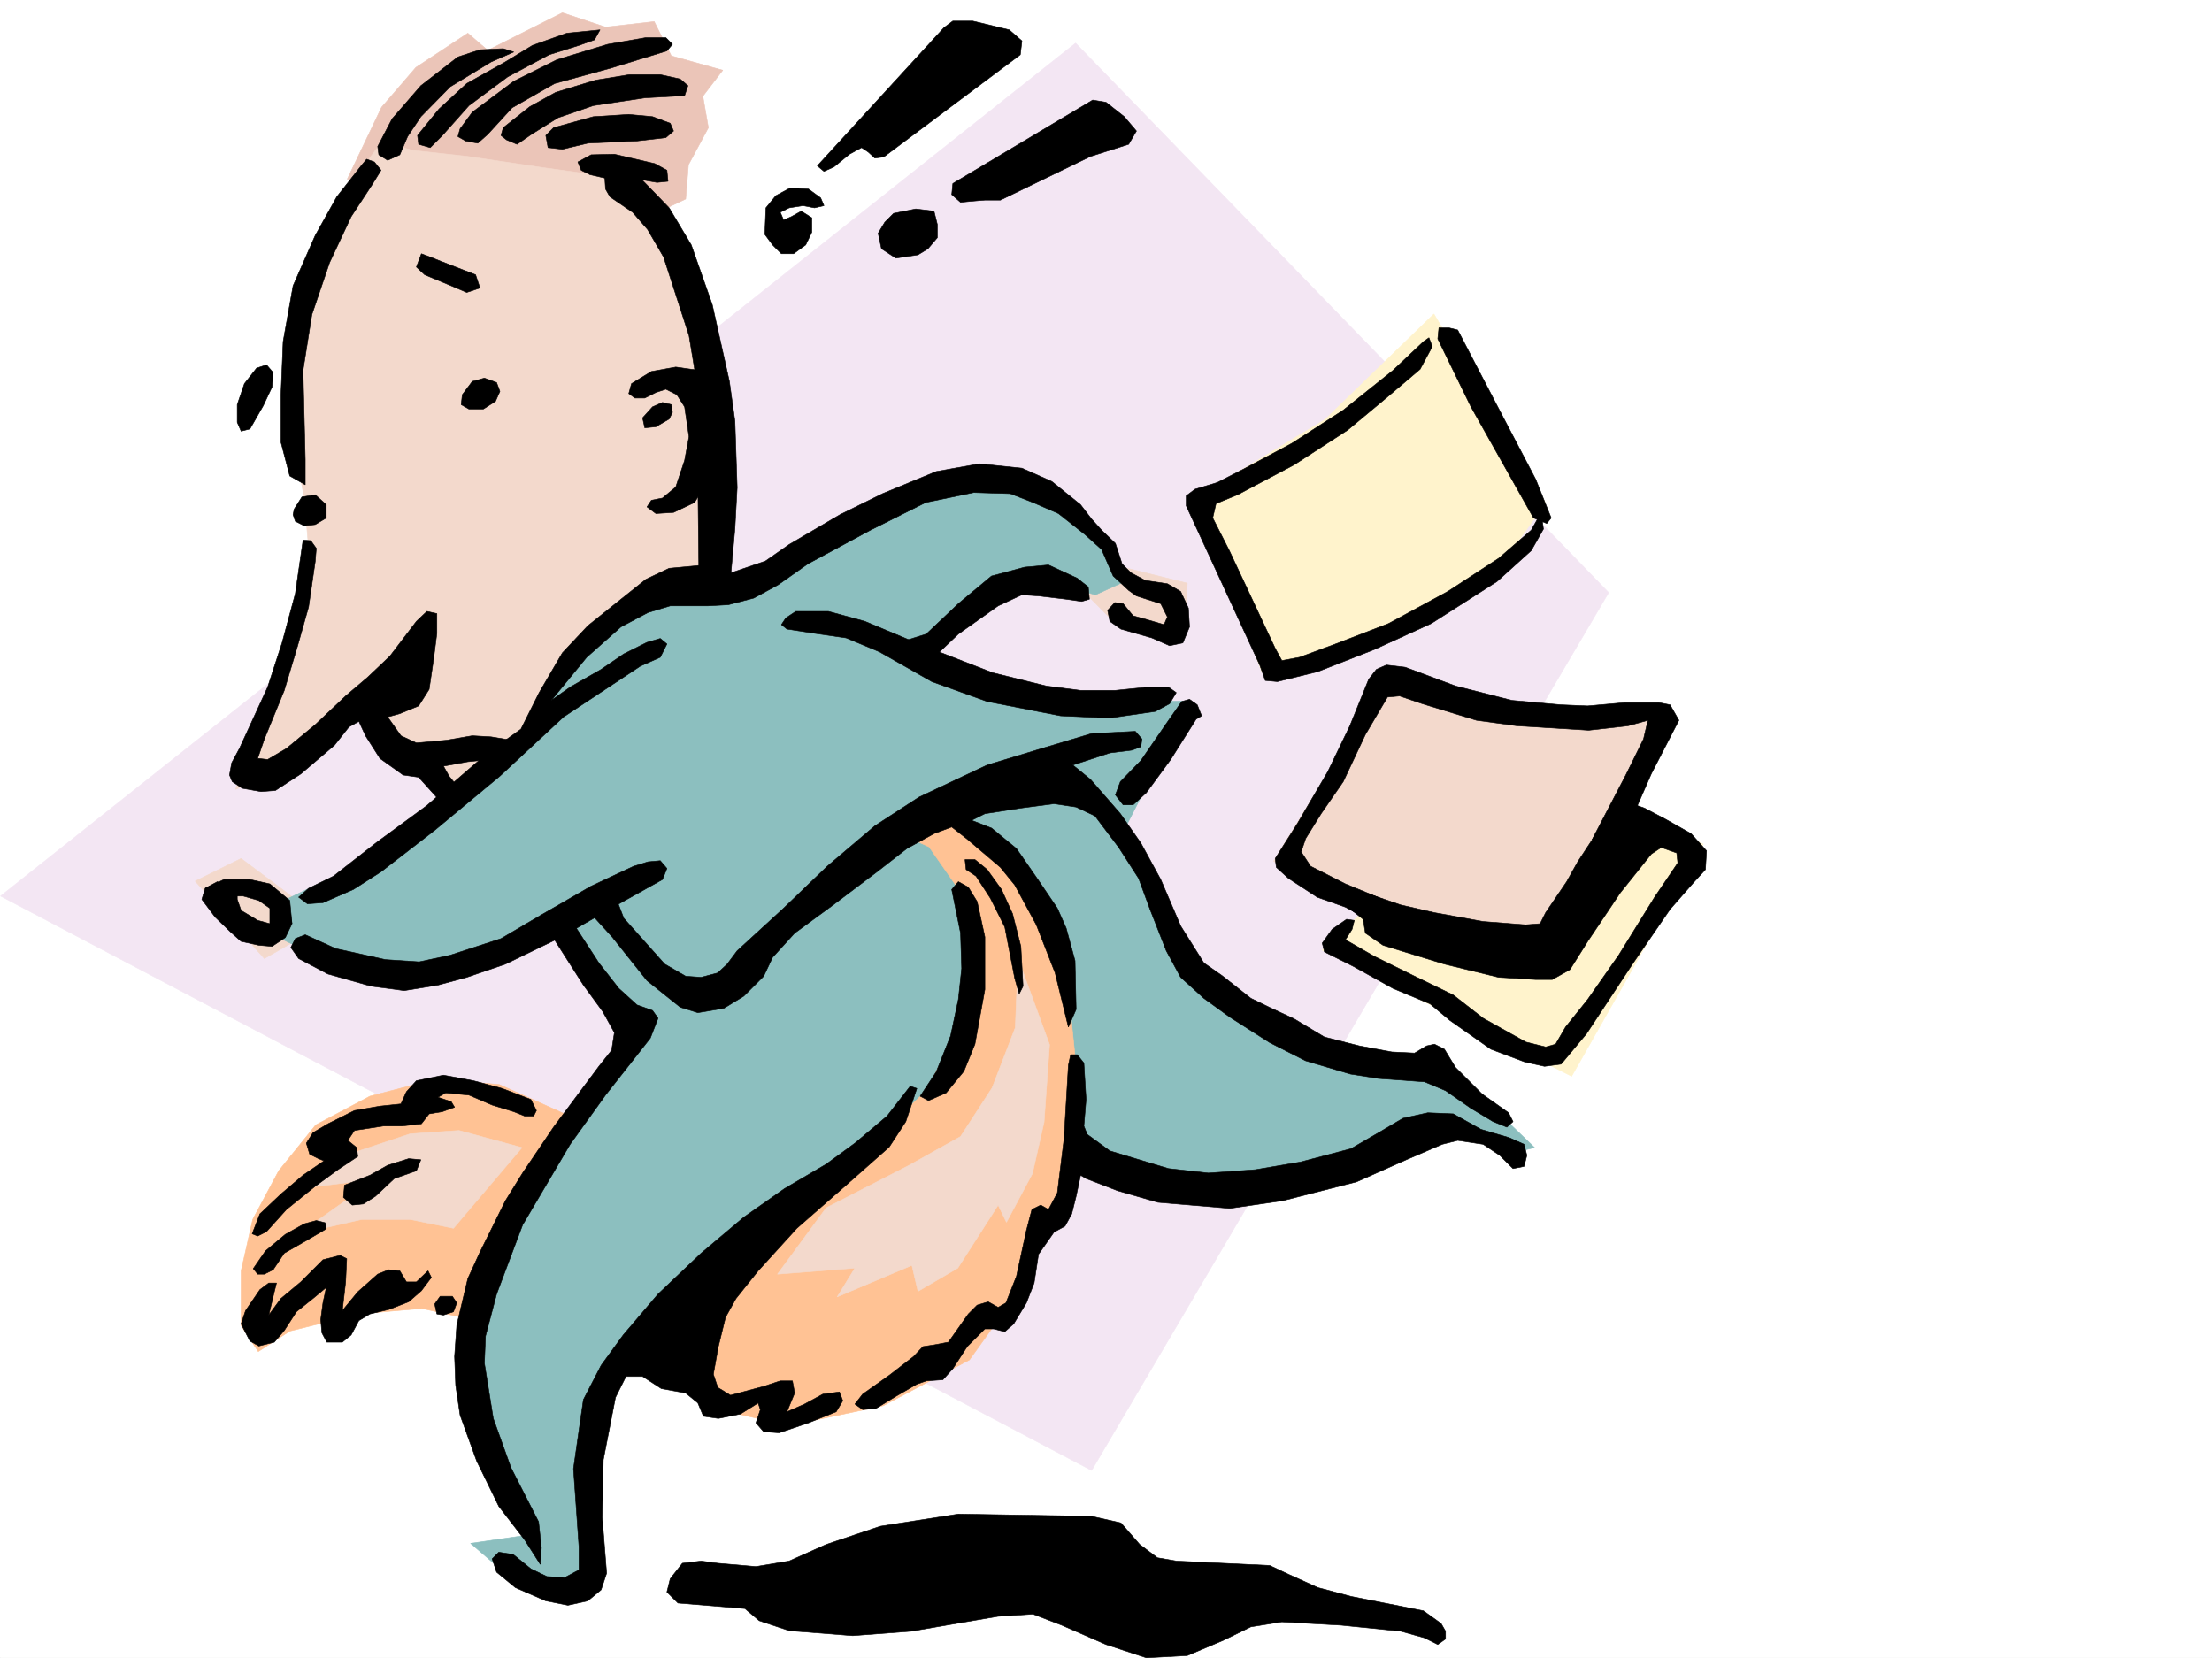 <svg xmlns="http://www.w3.org/2000/svg" width="2997.016" height="2246.668"><rect width="100%" height="100%" fill="#808080" stroke="none"/><defs><clipPath id="a"><path d="M0 0h2997v2244.137H0Zm0 0"/></clipPath></defs><path fill="#fff" d="M0 2246.297h2997.016V0H0Zm0 0"/><g clip-path="url(#a)" transform="translate(0 2.16)"><path fill="#fff" fill-rule="evenodd" stroke="#fff" stroke-linecap="square" stroke-linejoin="bevel" stroke-miterlimit="10" stroke-width=".743" d="M.742 2244.137h2995.531V-2.16H.743Zm0 0"/></g><path fill="#f3e6f3" fill-rule="evenodd" stroke="#f3e6f3" stroke-linecap="square" stroke-linejoin="bevel" stroke-miterlimit="10" stroke-width=".743" d="M.742 1214.133 1457.297 58.414l722.293 744.543-700.555 1189.422Zm0 0"/><path fill="#fff3cc" fill-rule="evenodd" stroke="#fff3cc" stroke-linecap="square" stroke-linejoin="bevel" stroke-miterlimit="10" stroke-width=".743" d="m1864.875 1217.887-73.39 69.676 337.902 170.75 178.297-314.56-178.297-85.394zm0 0"/><path fill="#f3d9cc" fill-rule="evenodd" stroke="#f3d9cc" stroke-linecap="square" stroke-linejoin="bevel" stroke-miterlimit="10" stroke-width=".743" d="m1880.633 914.55-155.11 252.43 151.356 73.391 120.621 27.719 77.184 3.715 186.547-307.09h-178.297l-132.625-23.188zm0 0"/><path fill="#fff3cc" fill-rule="evenodd" stroke="#fff3cc" stroke-linecap="square" stroke-linejoin="bevel" stroke-miterlimit="10" stroke-width=".743" d="m1620.617 674.125 174.582-105.61 147.602-143.07 151.355 256.145-50.203 69.676-77.926 54.664-101.152 58.414-155.07 46.453zm0 0"/><path fill="#f3d9cc" fill-rule="evenodd" stroke="#f3d9cc" stroke-linecap="square" stroke-linejoin="bevel" stroke-miterlimit="10" stroke-width=".743" d="m404.605 1221.64-77.925-58.413-62.207 30.691 93.683 104.867 53.918-30.695zM1461.05 793.965l50.204 50.906 93.644 19.473 3.754-74.133-108.66-26.98zm0 0"/><path fill="#ebc5b8" fill-rule="evenodd" stroke="#ebc5b8" stroke-linecap="square" stroke-linejoin="bevel" stroke-miterlimit="10" stroke-width=".743" d="m470.531 242.695 46.45-97.398 46.449-53.922 70.422-46.45 26.976 23.227 101.152-50.91 58.454 19.473 65.925-7.508 23.223 46.453 69.676 19.469-26.938 35.191 7.47 42.7-26.981 50.203-3.754 46.41-89.891 42.699zm0 0"/><path fill="#f3d9cc" fill-rule="evenodd" stroke="#f3d9cc" stroke-linecap="square" stroke-linejoin="bevel" stroke-miterlimit="10" stroke-width=".743" d="m516.98 192.488-77.925 104.867-42.7 108.622-7.507 143.808 23.226 124.34 8.25 92.86-27.722 108.62-42.696 116.832-30.734 77.145 65.965-26.941 116.125-85.395 58.414 85.395 46.453 31.437 101.152-66.668 268.266-220.953-26.98-330.316-38.985-128.09-62.168-85.356-113.156-15.758-100.406-14.976-74.176-8.211Zm0 0"/><path fill="#8cbfbf" fill-rule="evenodd" stroke="#8cbfbf" stroke-linecap="square" stroke-linejoin="bevel" stroke-miterlimit="10" stroke-width=".743" d="m381.383 1221.64 139.351-66.664 124.375-89.148 69.676-58.418 47.195-104.863 77.184-81.64 66.664-30.696h92.942l197.808-97.36 109.363-46.449 73.43 3.754 65.922 27.68 47.23 62.172 34.45 46.449-42.7 19.473-85.433-23.227-69.676 23.227-54.7 62.168-23.226 38.945 194.055 46.45 167.113-3.755-89.187 174.543 92.941 190.223 152.059 92.902 190.34 31.434 120.62 116.129-35.226 8.21-93.644-38.945-174.582 77.887-128.13 11.262-140.097-19.473-151.356-34.484-508.73 290.629-50.203 93.644 7.508 112.336 7.465 70.418-42.696 30.695-77.926-19.472-53.957-46.453 77.18-11.22-61.426-120.585-23.222-101.113 18.726-104.864 58.418-151.32 74.172-101.11 81.68-104.867-109.403-131.808-139.351 50.168-108.621 3.754-77.926-23.227-54.7-26.941zm0 0"/><path fill="#ffc294" fill-rule="evenodd" stroke="#ffc294" stroke-linecap="square" stroke-linejoin="bevel" stroke-miterlimit="10" stroke-width=".743" d="m773.242 1513.016-96.656-43.442-85.434-7.508-89.89 23.227-73.43 38.941-50.203 62.172-35.23 65.922-15.72 69.637v74.172l23.227 35.191 42.696-27.723 93.644-23.187 85.434-7.508 50.207 11.223 101.152-205.196zm485.504-365.508 62.168 89.11-3.715 81.64-23.222 85.394-38.985 74.133-101.152 96.656-158.824 113.075-89.188 89.148-35.187 69.637 97.398 62.172 100.406 23.222 128.133-26.937 116.867-62.172 77.93-108.617 58.414-131.848 11.262-128.05-15.758-152.06-42.7-119.843-50.202-62.168-54.7-35.191-73.39 26.941zm0 0"/><path fill="#f3d9cc" fill-rule="evenodd" stroke="#f3d9cc" stroke-linecap="square" stroke-linejoin="bevel" stroke-miterlimit="10" stroke-width=".743" d="m1422.066 1415.617-7.468 104.863-15.758 69.676-35.188 65.926-11.261-23.227-54.7 85.395-53.922 31.438-8.25-35.192-101.148 42.695 23.965-38.941-104.902 8.21 65.96-89.85 112.372-57.672 69.68-38.985 42.734-65.883 31.437-81.64 3.754-93.645zm-714.785 139.352-85.394-23.227-65.922 4.496-69.719 23.188-74.172 50.203 97.399-12.004-104.868 74.176L490 1652.328h65.965l58.414 11.965zm0 0"/><path fill-rule="evenodd" stroke="#000" stroke-linecap="square" stroke-linejoin="bevel" stroke-miterlimit="10" stroke-width=".743" d="m1107.39 224.707 171.57-187.25 12.005-8.992h26.98l49.461 11.965 17.203 15.015-2.23 18.688-185.059 138.57-12.004 1.527-8.992-8.25-8.992-5.984-16.46 8.992-21 17.207-13.49 5.98zm183.575 23.969 189.559-113.117 17.984 3.011 24.71 19.473 16.5 19.473-10.48 17.984-51.726 16.46-122.11 59.2h-20.996l-17.949 1.485-15.012 1.484-11.964-10.477zm-50.203 34.449-29.953 5.98-12.004 12.004-8.992 14.977 4.496 20.957 19.472 12.746 29.989-4.496 13.492-8.25 12.707-14.977v-17.984l-4.496-17.95zm-128.875-14.977-16.461-12.003-24.75-1.485-19.473 10.477-13.488 16.5-1.488 35.933 10.48 14.235 12.004 12h16.46l16.5-12 8.25-17.207v-19.47l-14.269-8.995-13.453 7.469-10.515 4.496-4.497-10.477 12.004-5.984 18.727-3.012 15.719 3.012 12.746-3.012zm-328.91-48.679 17.988-9.735 31.473-.746 54.664 12.707 16.5 8.996 1.484 14.973-14.973 1.527-25.457-4.496-45.707-1.527-19.511-4.496-11.965-5.98zM1928.57 462.906l-41.214 38.942-67.407 53.918-69.676 44.93-65.96 35.226-35.192 17.95-29.988 8.991-11.965 8.992v13.489l99.625 215.715 7.508 20.957 16.46 1.527 54.7-13.492 76.441-29.95 77.184-35.23 89.148-56.93 46.45-41.914 16.5-29.207-3.008-22.48-13.492 23.965-44.22 38.203-68.933 44.926-80.156 43.437-71.945 27.723-48.68 17.988-23.969 4.496-8.992-16.5-62.207-132.55-22.484-44.223 4.5-19.47 29.246-11.964 76.398-40.469 72.688-47.156 53.96-44.965 44.18-37.457 16.5-30.695-4.496-11.965zm0 0"/><path fill-rule="evenodd" stroke="#000" stroke-linecap="square" stroke-linejoin="bevel" stroke-miterlimit="10" stroke-width=".743" d="m1975.02 447.148 47.976 92.157 57.672 110.105 20.996 52.395-5.98 7.508-17.989-7.508-84.691-150.535-44.965-92.118 1.527-14.976h13.489zm-247.23 716.079 29.952-47.196 41.211-70.418 29.988-62.172 25.453-62.91 10.481-13.488 13.488-5.984 25.492 3.011 68.192 25.453 76.402 19.473 66.703 5.984 35.973 1.524 50.164-4.496h46.453l15.016 2.972 11.96 20.997-37.456 72.648-20.957 47.934-59.196 41.172 45.707-87.622 23.97-48.68 5.98-25.452-26.977 7.464-53.176 6.024-97.398-6.024-54.703-7.464-73.43-22.485-30.73-10.476-16.461 1.484-29.993 50.945-29.949 63.657-29.992 43.441-20.957 33.703-6.02 17.984 12.747 19.473 47.195 23.969 50.945 20.957-17.945 28.465-33-17.946-38.203-13.488-38.942-25.496-16.5-14.973zm0 0"/><path fill-rule="evenodd" stroke="#000" stroke-linecap="square" stroke-linejoin="bevel" stroke-miterlimit="10" stroke-width=".743" d="m1824.445 1245.61-19.511 13.488-13.45 18.73 2.973 11.965 38.98 19.469 53.919 29.992 50.206 20.957 26.977 22.484 55.445 38.942 45.707 17.203 26.98 6.023 22.481-3.011 34.45-41.211 62.207-94.348 50.949-74.172 31.473-35.934 16.46-17.988 1.489-25.453-20.957-23.227-34.489-19.468-28.464-14.977-25.454-8.992-9.738-3.012-55.441 84.653-15.016 26.937-28.465 41.957-7.469 14.973-19.507 1.527-57.676-4.496-65.922-12.004-45.707-10.48-56.969-19.473-8.992 26.941 15.012 12.004 2.972 18.727 23.97 16.465 83.163 25.492 73.434 17.945 50.203 3.012h22.48l23.97-13.488 24.007-38.203 44.184-65.922 41.953-52.395 13.492-8.992 20.996 7.469 1.484 13.488-31.476 46.453-48.68 78.63-41.953 59.94-29.988 37.418-13.493 23.223-13.488 3.754-26.976-6.723-57.676-32.218-40.469-31.477-55.441-26.941-51.692-25.493-38.98-22.441 8.992-14.234 3.012-12.004zm-203.828-271.16-34.449 54.702-32.961 44.926-17.984 16.5h-13.489l-10.48-13.492 6.727-17.984 27.722-28.465 34.484-50.164 20.958-29.993 10.52-2.968 10.476 7.468 5.984 14.973zm331.918 1225.394-23.965-17.203-98.144-19.512-44.965-11.965-39.684-17.984-25.496-11.965-126.605-6.024-25.492-4.457-23.97-17.984-25.491-29.207-39.688-8.996-180.562-3.008-105.649 16.5-73.43 24.711-50.203 22.441-44.968 7.508-51.688-4.496-22.484-3.012-25.453 3.012-16.5 20.957-4.496 17.988 14.976 14.973 90.672 7.508 19.473 16.46 40.468 13.493 86.176 6.762 79.41-6.02 65.18-11.222 52.434-8.993 47.234-3.011 38.941 15.015 59.942 26.196 54.699 17.988 55.445-3.012 49.461-20.957 36.715-17.988 41.953-6.723 80.157 4.496 80.937 8.211 32.219 8.992 17.945 8.993 10.52-7.47v-10.515zM511.742 198.473l19.469-37.418 38.984-44.965 50.203-38.945 29.954-9.735 31.472-1.488 14.235 4.496-30.735 13.492-55.441 33.703-39.688 40.43-17.984 26.977-10.52 24.714-16.46 7.465-12.004-7.465zm0 0"/><path fill-rule="evenodd" stroke="#000" stroke-linecap="square" stroke-linejoin="bevel" stroke-miterlimit="10" stroke-width=".743" d="m812.93 40.43-44.926 4.496-46.492 16.5-38.2 23.226-50.949 28.465-37.457 34.445-29.207 35.934 1.485 12.004 15.718 4.496 16.5-16.5 35.973-40.43 52.434-38.941 56.187-29.992 40.469-12.707 20.996-7.508zm0 0"/><path fill-rule="evenodd" stroke="#000" stroke-linecap="square" stroke-linejoin="bevel" stroke-miterlimit="10" stroke-width=".743" d="m623.371 174.504 16.5-22.445 56.188-41.954 58.453-29.207 68.933-20.957 51.692-8.992h26.976l8.996 8.992-7.507 8.954-75.66 23.226-76.438 20.996-57.715 32.922-32.96 35.973-13.49 11.965-16.46-2.973-10.48-5.984zm0 0"/><path fill-rule="evenodd" stroke="#000" stroke-linecap="square" stroke-linejoin="bevel" stroke-miterlimit="10" stroke-width=".743" d="m681.824 173.02 35.973-28.465 35.191-19.473 53.957-16.46 45.707-7.509h41.957l26.977 5.98 10.48 8.997-4.496 13.488-53.96 3.012-69.676 10.476L756 159.527l-35.973 22.485-19.472 13.488-14.23-5.98-7.509-6.024zm0 0"/><path fill-rule="evenodd" stroke="#000" stroke-linecap="square" stroke-linejoin="bevel" stroke-miterlimit="10" stroke-width=".743" d="m739.5 183.496 10.516-10.476 53.918-14.977 47.976-3.012 32.219 3.012 23.969 8.992 4.496 10.48-10.48 8.993-38.981 4.496-66.664 2.973-34.489 8.25-19.472-2.23zM347.637 498.84l-16.461 20.957-9.735 28.465v23.968l5.239 12 11.965-3.007 17.988-31.438 12.004-25.492 1.484-19.473-8.992-10.48zm223.301-155.035-6.762 17.988 11.258 10.477 35.972 14.976 20.957 8.992 17.989-6.02-5.985-17.948-19.472-7.504-26.977-10.48-15.016-5.981zm55.445 191.004 13.488-17.985 16.461-4.496 16.5 5.98 4.496 12.005-5.98 13.453-16.5 10.515h-19.473l-10.48-6.02zM398.586 689.84l10.516-16.461 17.988-3.008 14.976 13.488v17.946L427.09 710.8l-15.016 1.523-11.965-6.023-3.011-8.953zm457.078-170.043 26.941-16.461 33-5.984 31.438 4.496 17.984 43.441-7.468 108.582-16.5 26.977-28.465 13.492-23.969 1.484-12.004-8.992 5.984-8.996 15.012-2.969 17.988-14.976 11.965-35.973 5.98-32.18-5.98-40.468-10.48-16.461-14.977-7.504-13.488 4.496-15.016 7.504H860.16l-8.25-6.02zm0 0"/><path fill-rule="evenodd" stroke="#000" stroke-linecap="square" stroke-linejoin="bevel" stroke-miterlimit="10" stroke-width=".743" d="m870.64 566.246 13.489-14.976 13.488-5.98 11.965 2.972 1.527 10.515-4.496 8.993-17.988 10.48-15.016 1.484zM489.258 224.707l-32.961 41.957-29.207 52.43-29.992 68.152-13.489 75.66-2.972 71.903v64.398l11.965 45.707 21 11.965v-34.445l-3.012-120.586 12.004-75.657 23.969-70.421 29.207-62.168 28.464-43.442 12.004-19.469-8.992-11.222-10.48-3.754zm0 0"/><path fill-rule="evenodd" stroke="#000" stroke-linecap="square" stroke-linejoin="bevel" stroke-miterlimit="10" stroke-width=".743" d="m818.95 233.7 1.484 22.445 5.984 10.52 30.73 20.956 20.215 23.223 21.742 37.46 16.5 50.907 17.946 55.445 10.52 63.653 2.972 269.632 41.21 12.004 7.505-83.906 3.012-55.406-3.012-89.89-7.504-53.919L965.027 412.7l-28.465-80.894-29.949-50.168-44.965-46.45zM409.102 742.273l-8.993 62.172-17.984 66.664-19.473 59.903-38.238 83.164-10.48 19.472-3.012 16.461 3.754 8.993 13.492 8.992 25.492 4.496 19.473-1.484 34.445-22.481 45.707-38.945 19.512-24.711 13.45-7.508 8.995 19.473 19.508 30.691 31.438 22.484 20.996 3.012 32.96 36.676 21.743-21.703-13.492-16.5-7.504-13.45 32.96-6.023 29.989-2.969 28.465-26.238-26.98-4.496-25.454-1.484-34.484 5.98-41.211 3.754-20.961-9.734-17.985-25.454 16.461-4.5 25.493-10.476 14.234-22.484 5.98-40.43 4.497-35.227v-26.941l-13.489-3.012-14.23 13.492-35.934 47.192-29.992 28.465-29.95 25.457-41.21 38.941-38.985 32.219-25.453 14.976-13.488-1.527 8.992-26.195 26.98-65.922 17.946-59.903 15.016-53.175 8.992-61.426 1.484-17.988-7.508-10.477-10.476-.742zm0 0"/><path fill-rule="evenodd" stroke="#000" stroke-linecap="square" stroke-linejoin="bevel" stroke-miterlimit="10" stroke-width=".743" d="m705.793 987.941 24.71-49.425 31.477-53.918 34.489-36.715 44.926-35.973 33.742-26.937 31.476-14.977 47.934-4.496 29.992 12.707 52.434-17.945 32.218-22.485 68.93-40.43 57.676-28.464 72.683-29.988 58.457-10.48 57.672 5.983 40.47 17.985 38.98 31.476 14.976 19.473 13.488 14.973 18.73 17.988 8.993 27.684 11.965 12.003 19.512 10.477 29.949 4.496 17.988 10.48 10.477 22.481 1.527 25.457-8.996 21.738-17.984 3.754-24.008-10.52-41.953-11.964-14.977-10.477-3.012-14.976 9.778-10.52 11.222 1.528 13.489 16.46 16.5 4.497 25.453 7.507 4.496-10.52-8.992-17.944-32.961-10.48-10.48-7.509-20.997-19.468-15.719-35.973-22.48-20.215-35.973-28.465-34.445-14.976-30.734-11.965-49.461-1.524-65.18 13.489-74.914 37.457-84.692 45.672-40.43 28.464-33 17.985-34.448 8.992-27.723 1.488h-50.945l-29.989 8.992-36.714 19.473-46.454 41.211-47.937 58.414 25.496-17.984 41.953-23.969 30.695-20.957 31.473-15.719 17.988-5.242 8.993 7.469-8.993 17.988-26.98 11.965-104.125 68.933-86.176 80.114-88.402 73.43-72.688 56.187-37.457 23.969-41.215 17.945-20.996 1.527-11.965-8.992 13.493-12.004 33.703-16.46 58.453-45.712 67.41-49.421 83.164-71.903zm0 0"/><path fill-rule="evenodd" stroke="#000" stroke-linecap="square" stroke-linejoin="bevel" stroke-miterlimit="10" stroke-width=".743" d="m1064.691 837.406 13.493-8.996h44.183l49.461 13.492 78.668 32.961 94.426 36.676 72.648 17.984 46.489 5.985h46.453l44.183-4.496h28.465l10.516 7.504-8.992 14.976-19.512 10.48-62.168 8.993-65.922-3.012-99.668-19.473-74.914-26.937-71.203-40.469-44.926-18.73-41.21-5.98-38.981-5.985-7.47-5.98zm0 0"/><path fill-rule="evenodd" stroke="#000" stroke-linecap="square" stroke-linejoin="bevel" stroke-miterlimit="10" stroke-width=".743" d="m1216.793 871.11 38.2-12.005 43.48-41.171 44.925-37.457 44.965-12.004 32.219-2.973 38.98 17.984 14.977 11.965 1.484 16.461-10.476 3.012-20.996-3.012-37.461-4.457-22.48-1.523-32.22 14.976-53.917 38.2-45.707 43.44zm330.434 130.32-8.993-10.48-59.199 2.972-67.445 20.254-74.176 22.445-92.156 43.438-59.942 38.984-64.437 54.66-59.195 56.93-62.914 57.672-13.489 17.988-12.746 11.965-22.484 5.98-20.996-1.484-28.465-16.461-55.442-62.168-12.71-32.965-33 25.457 29.992 32.961 47.191 59.156 44.965 35.973 23.969 7.469 35.23-5.985 26.977-16.46 26.941-26.977 12.004-25.453 29.988-32.965 50.168-36.715 61.465-46.41 40.43-31.477 36.715-20.214 24.007-8.993 20.957 16.461 44.965 38.203 19.473 23.965 29.246 53.961 25.453 65.14 17.985 73.392 10.48-23.97-1.484-65.882-12.004-44.223-11.965-26.941-28.465-41.953-26.98-38.946-33.743-27.718-26.941-10.48 17.95-8.993 47.972-7.469 45.71-6.023 29.95 4.5 25.492 12 32.219 42.699 26.98 41.914 15.72 42.7 21.737 55.44 19.473 35.934 31.473 28.465 35.191 25.492 53.957 34.45 48.719 24.71 60.684 17.985 38.203 5.984 62.207 4.496 28.465 11.965 34.445 23.969 29.992 17.984 18.727 7.508 8.25-7.508-6.02-11.964-35.973-25.493-35.933-35.933-15.016-24.711-13.449-6.766-10.516 2.27-16.46 9.734-30.735-1.484-44.223-8.25-47.191-12.004-41.215-24.711-30.691-14.235-27.723-13.488-38.98-30.691-24.715-17.246-31.473-50.164-26.98-62.91-26.977-49.465-27.723-39.684-40.468-46.453-23.969-19.469 50.203-16.46 29.992-3.755 11.965-4.5zm0 0"/><path fill-rule="evenodd" stroke="#000" stroke-linecap="square" stroke-linejoin="bevel" stroke-miterlimit="10" stroke-width=".743" d="M1307.465 1164.711h13.449l16.5 13.488 19.473 26.98 15.015 32.923 11.223 44.222 3.008 53.918-5.277 10.48-5.981-20.956-13.492-69.68-19.473-38.942-19.469-29.949-13.492-8.996zm-17.985 40.469 11.965 59.156 1.524 47.938-4.496 41.957-10.52 49.421-19.473 48.68-21.738 32.961 11.262 5.98 23.969-10.476 23.968-29.211 14.973-36.715 13.492-74.133v-71.16l-10.48-47.937-11.965-19.473-13.488-7.508zm170.083 223.925 8.956 11.262 3.008 49.422-3.007 35.934 4.496 11.258 30.73 22.445 79.414 23.969 53.957 6.02 63.696-4.497 61.425-10.477 68.188-17.988 37.46-21.738 32.962-19.473 33.742-7.468 34.445 1.488 37.461 20.957 38.2 11.262 20.253 8.992 3.754 14.972-3.754 14.977-14.976 2.973-17.985-17.95-22.484-14.972-34.484-5.242-20.957 5.242-48.72 20.957-67.41 29.949-99.663 25.492-71.946 10.48-97.398-8.25-54.7-15.718-42.699-16.5-7.468-4.496-6.02 28.465-5.98 23.968-8.996 16.5-14.973 8.211-21 29.988-5.98 38.946-10.481 26.937-17.242 28.465-12.004 10.52-14.973-3.754h-12.004l-23.968 23.969-19.473 29.949-13.488 14.976-22.485 1.524-12.746 4.46-28.465 16.5-26.98 16.462-17.985 1.523-10.48-7.508 10.48-13.488 35.973-25.453 32.961-25.457 12.746-13.488 14.977-2.27 19.508-3.71 26.98-38.204 11.965-12.004 14.976-4.496 13.489 7.508 10.52-6.024 14.23-35.93 13.488-62.171 7.469-28.465 12.004-5.98 10.48 5.98 12.004-22.48 8.992-72.649 5.98-100.371 3.012-14.23zM950.05 1697.996l57.712-48.68 55.445-38.945 56.188-32.96 38.94-28.466 43.481-36.675 31.438-40.47 8.992 3.013-14.977 44.925-22.48 34.45-58.418 51.687-66.703 58.418-52.434 57.672-29.988 37.457-14.234 25.492-9.735 39.688-6.726 37.457 5.984 17.949 17.242 10.515 44.926-12.003 22.484-7.47h16.5l3.008 16.462-10.515 25.457 23.968-10.48 24.75-13.489 22.48-2.973 4.497 11.965-8.992 14.977-37.457 14.972-39.727 13.493-20.996-1.489-10.48-12.004 5.984-17.945-2.973-8.992-23.968 14.973-29.989 5.984-20.215-2.973-7.507-17.984-16.5-13.492-32.961-5.98-25.453-16.5h-22.485l-14.23 28.464-16.5 84.652-1.488 77.887 5.984 75.656-7.469 22.485-17.984 14.976-26.98 5.98-29.989-5.98-41.215-17.988-25.453-20.957-5.98-17.984 8.992-8.996 19.472 3.011 23.97 19.473 21.737 10.48 23.97 1.485 19.472-10.48v-31.473l-7.469-105.61 13.45-93.605 24.007-46.453 29.95-41.172 47.195-55.442zm-361.124 68.934 7.465-10.48h16.5l5.984 8.952-4.496 12.004-13.488 4.5-8.996-1.488zm-4.5-35.973-13.489 17.984-17.242 14.977-26.98 10.48-25.453 6.02-15.016 8.953-10.476 19.512-11.965 9.738h-20.996l-6.727-12.75-1.523-17.984 3.007-22.485 4.5-20.957-17.988 14.977-22.48 17.984-16.461 25.457-13.492 15.758-20.997 5.238-12.003-6.765-11.965-23.227 5.984-17.945 19.469-28.465 12.004-8.992h10.48l-2.972 11.965-7.508 31.476 16.5-22.484 26.941-22.441 29.988-29.993 23.227-5.98 8.992 4.496-1.484 31.477-4.496 38.94 20.957-25.491 26.98-23.97 14.973-5.983 14.976 1.488 8.993 15.016h13.492l15.754-15.016zm-241.286-11.965 16.5-23.969 26.981-22.48 25.453-14.234 16.5-4.497 12.004 3.012 1.488 8.25-25.496 14.977-31.433 17.945-15.016 22.48-11.965 5.985h-8.992zm123.637-113.117 34.485-13.488 23.968-13.45 28.465-8.996 16.5 1.489-6.02 14.976-29.952 10.477-25.493 23.969-16.46 10.48-14.977 1.523-12.004-10.48zm0 0"/><path fill-rule="evenodd" stroke="#000" stroke-linecap="square" stroke-linejoin="bevel" stroke-miterlimit="10" stroke-width=".743" d="m684.836 1626.871-34.484 69.64-16.5 35.97-14.977 62.914-2.973 42.695 1.489 38.945 5.98 40.43 22.484 62.168 29.989 61.426 35.191 45.707 20.996 32.922 1.485-22.442-3.754-35.23-37.457-73.391-23.969-66.664-12.004-74.875 1.527-36.715 14.973-56.93 35.23-93.644 64.438-109.324 47.934-66.668 60.683-77.145 10.48-26.976-7.468-10.48-20.996-7.509-24.711-22.441-26.98-34.488-37.458-57.672-28.464 17.242 44.925 70.422 26.239 35.933 15.754 28.465-3.754 23.965-17.243 21.742-61.425 82.383-41.954 62.168zm0 0"/><path fill-rule="evenodd" stroke="#000" stroke-linecap="square" stroke-linejoin="bevel" stroke-miterlimit="10" stroke-width=".743" d="m726.79 1504.762-7.505-14.973-38.945-14.977-38.985-10.476-40.464-7.508-36.715 7.508-13.492 14.973-7.47 16.46-28.464 3.012-34.484 5.98-35.973 17.989-20.215 11.965-8.992 14.23 4.496 14.977 12.004 6.02 7.469 2.972-28.465 19.473-29.953 25.492-28.504 26.941-10.477 26.98 7.508 3.009 11.965-6.02 26.976-29.953 38.985-31.473 30.691-22.445 26.98-17.984-1.484-11.965-12.004-9.739 8.993-13.488 38.98-6.02h25.457l26.234-2.972 10.481-13.488 17.984-3.012 16.5-5.984-4.496-7.465-17.984-6.024 10.476-5.98 31.477 3.008 31.477 13.492 29.207 8.953 14.976 6.02h12.004zm-334.188-269.633-20.957 2.973-6.02 13.488-16.46-4.496-22.485-13.489-5.239-14.976v-14.973l-26.98-8.996-16.5 8.996-4.496 14.973 17.988 23.969 20.996 20.254 14.23 12.707 23.97 5.242 17.988 1.523 17.984-12.004 8.992-18.73zm21 31.437 41.21 18.73 67.407 14.973 45.707 3.012 41.957-8.992 68.933-22.484 54.7-32.18 67.449-38.941 57.672-26.98 19.472-5.981 16.5-1.528 8.993 10.52-5.985 14.976-69.676 38.942-67.445 38.945-75.66 36.715-52.473 17.945-38.941 10.52-45.711 7.469-44.965-5.985-58.453-16.5-39.688-20.957-10.515-14.976 6.02-12.004zm0 0"/><path fill-rule="evenodd" stroke="#000" stroke-linecap="square" stroke-linejoin="bevel" stroke-miterlimit="10" stroke-width=".743" d="m277.96 1203.656 25.497-11.965h35.188l26.98 5.98 17.984 14.977 8.993 7.508 3.011 31.434h-29.988v-20.957l-14.977-10.477-20.996-6.023H312.45zm0 0"/></svg>
